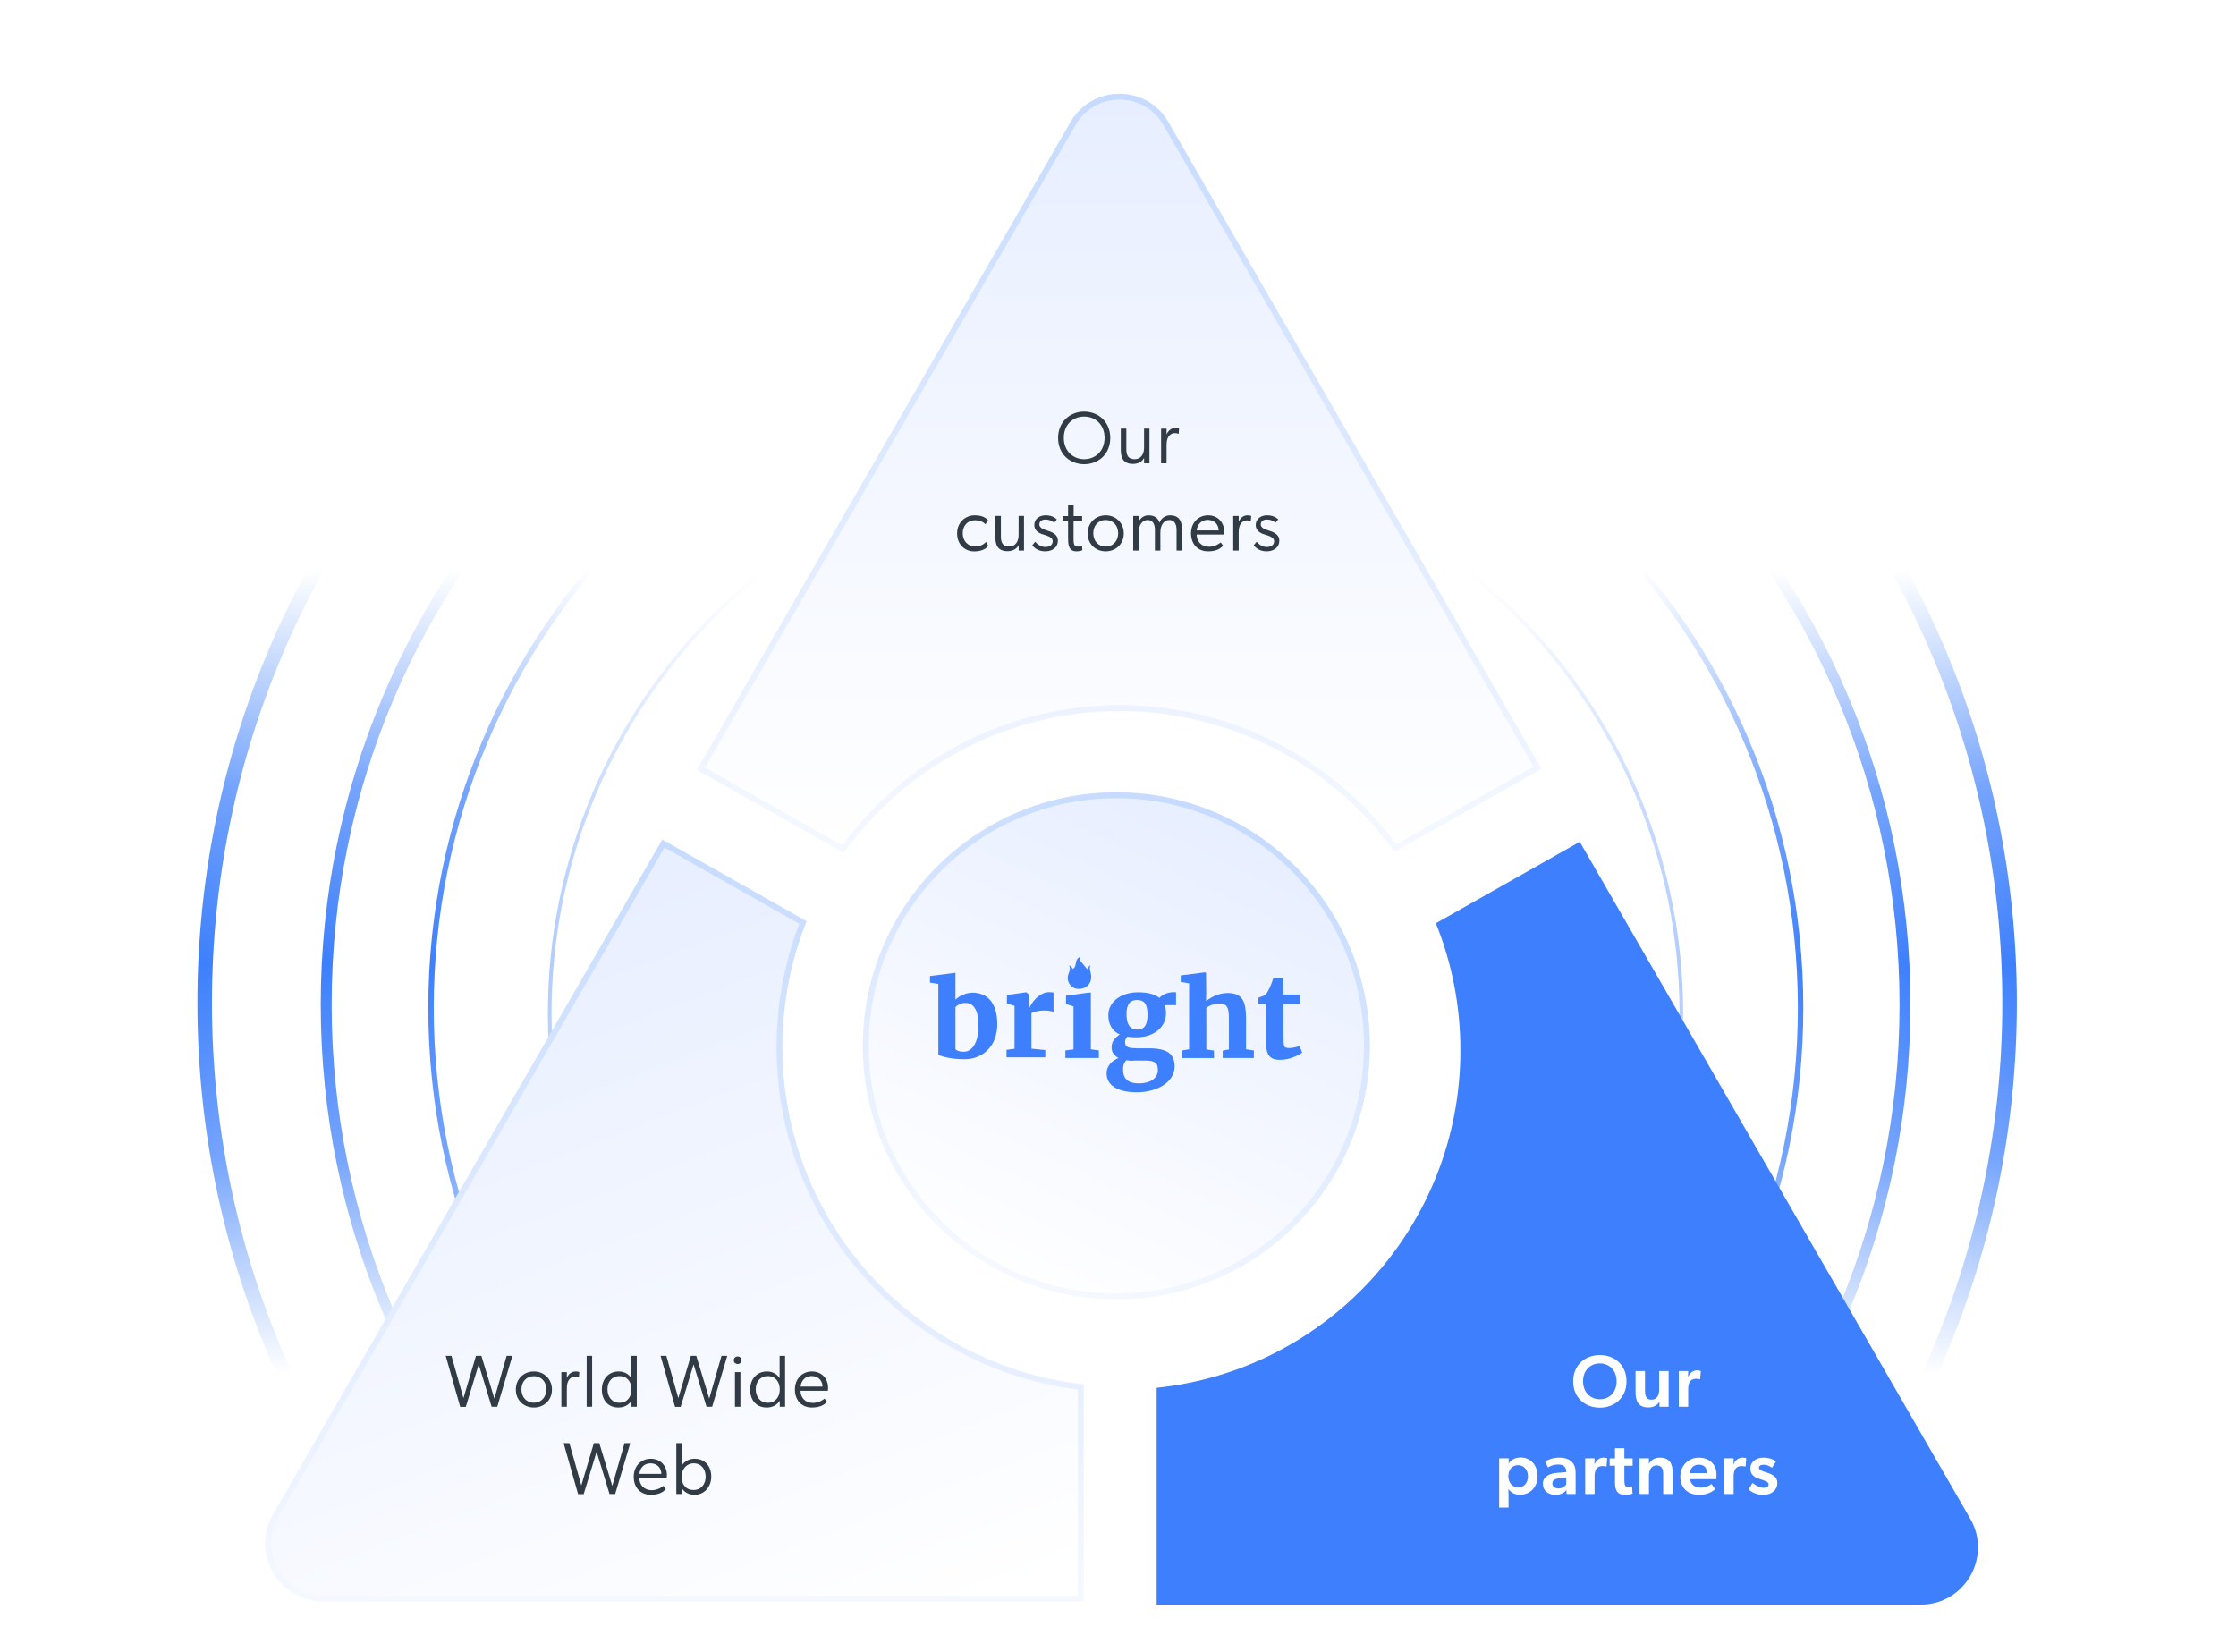 <svg width="666" height="492" viewBox="0 0 666 492" fill="none" xmlns="http://www.w3.org/2000/svg">
<g id="Property 1=3">
<g id="blue_background_lines">
<mask id="mask0_51305_18264" style="mask-type:alpha" maskUnits="userSpaceOnUse" x="0" y="169" width="666" height="241">
<g id="Group">
<path id="Vector" d="M665.529 169.289L0 169.289L0 409.73L665.529 409.73L665.529 169.289Z" fill="url(#paint0_linear_51305_18264)"/>
</g>
</mask>
<g mask="url(#mask0_51305_18264)">
<g id="Group_2">
<g id="Vector_2" filter="url(#filter0_d_51305_18264)">
<path d="M330.199 562.292C478.65 562.292 598.992 442.125 598.992 293.892C598.992 145.658 478.65 25.491 330.199 25.491C181.749 25.491 61.406 145.658 61.406 293.892C61.406 442.125 181.749 562.292 330.199 562.292Z" stroke="url(#paint1_linear_51305_18264)" stroke-width="4.327"/>
</g>
<g id="Vector_3" filter="url(#filter1_d_51305_18264)">
<path d="M332.766 528.673C462.621 528.673 567.89 423.557 567.89 293.891C567.89 164.225 462.621 59.11 332.766 59.11C202.91 59.11 97.642 164.225 97.642 293.891C97.642 423.557 202.91 528.673 332.766 528.673Z" stroke="url(#paint2_linear_51305_18264)" stroke-width="3.245"/>
</g>
<g id="Vector_4" filter="url(#filter2_d_51305_18264)">
<path d="M332.922 497.556C445.567 497.556 536.884 406.372 536.884 293.891C536.884 181.41 445.567 90.226 332.922 90.226C220.276 90.226 128.959 181.41 128.959 293.891C128.959 406.372 220.276 497.556 332.922 497.556Z" stroke="url(#paint3_linear_51305_18264)" stroke-width="1.623"/>
</g>
<g id="Group_3" opacity="0.4">
<g id="Vector_5" filter="url(#filter3_d_51305_18264)">
<path d="M332.973 462.383C426.051 462.383 501.506 387.038 501.506 294.096C501.506 201.154 426.051 125.809 332.973 125.809C239.895 125.809 164.44 201.154 164.44 294.096C164.44 387.038 239.895 462.383 332.973 462.383Z" stroke="url(#paint4_linear_51305_18264)" stroke-width="1.082"/>
</g>
</g>
</g>
</g>
</g>
<g id="Group 1143379">
<g id="Vector_6" filter="url(#filter4_dd_51305_18264)">
<path d="M322.798 406.323V470.999H96.316C83.007 470.999 74.688 456.578 81.341 445.041L197.274 244.075L240.226 268.383C235.586 279.98 233.04 292.634 233.04 305.881C233.04 357.903 272.309 400.738 322.798 406.323Z" fill="url(#paint5_linear_51305_18264)"/>
<path d="M232.172 305.881C232.172 358.085 271.378 401.115 321.93 407.097V470.132H96.316C83.676 470.132 75.772 456.435 82.093 445.475L197.596 245.254L239.141 268.766C234.638 280.271 232.172 292.79 232.172 305.881Z" stroke="url(#paint6_linear_51305_18264)" stroke-width="1.735"/>
</g>
<g id="Vector_7" filter="url(#filter5_dd_51305_18264)">
<path d="M572.079 470.999H344.512V406.403C395.345 401.153 434.992 358.149 434.992 305.881C434.992 292.505 432.392 279.725 427.676 268.041L470.535 243.784L586.846 445.406C593.406 456.781 585.207 470.999 572.083 470.999H572.079Z" fill="#3D7FFC"/>
</g>
<path id="Our partners" d="M476.515 419.264C472.137 419.264 468.573 416.316 468.573 411.432C468.573 406.548 472.137 403.6 476.515 403.6C480.915 403.6 484.457 406.548 484.457 411.432C484.457 416.316 480.915 419.264 476.515 419.264ZM481.509 411.41C481.509 408.11 479.331 406.086 476.515 406.086C473.699 406.086 471.521 408.11 471.521 411.41C471.521 414.71 473.721 416.756 476.515 416.756C479.331 416.756 481.509 414.71 481.509 411.41ZM489.971 414.05C489.971 415.634 490.235 416.888 491.863 416.888C493.557 416.888 494.195 415.546 494.195 413.764V408.352H497.011V419H494.283L494.261 417.504C493.645 418.56 492.501 419.198 490.961 419.198C487.903 419.198 487.155 417.218 487.155 414.666V408.352H489.971V414.05ZM500.039 408.352H502.833L502.789 410.068H502.855C503.273 408.924 504.329 408.154 505.473 408.154C506.199 408.154 506.595 408.352 506.595 408.352L506.397 410.794H506.265C505.957 410.706 505.473 410.662 505.099 410.662C504.263 410.662 503.625 411.014 503.229 411.696C502.965 412.224 502.833 412.95 502.833 413.764V419H500.039V408.352ZM449.341 435.848L449.385 435.87C450.243 434.594 451.519 434.11 452.927 434.11C456.051 434.11 457.965 436.53 457.965 439.698C457.965 442.712 455.963 445.198 452.729 445.198C451.101 445.198 450.199 444.626 449.319 443.57L449.275 443.592C449.297 444.098 449.319 444.582 449.319 445.33V449.026H446.525V434.352H449.385L449.341 435.848ZM452.135 436.398C450.441 436.398 449.253 437.696 449.253 439.698C449.253 441.48 450.419 443.042 452.223 443.042C454.049 443.042 455.105 441.48 455.105 439.698C455.105 437.85 453.961 436.398 452.135 436.398ZM466.552 443.768C466.112 444.538 464.88 445.242 463.296 445.242C461.228 445.242 459.556 444.12 459.556 441.898C459.556 439.676 461.734 438.818 463.934 438.664L466.486 438.488V438.202C466.486 436.838 465.584 436.2 464.11 436.2C462.702 436.2 461.536 436.728 461.074 437.08L460.216 435.276C461.03 434.792 462.526 434.154 464.374 434.154C466.266 434.154 467.344 434.638 468.136 435.386C468.906 436.134 469.302 437.102 469.302 438.906V445H466.596L466.552 443.768ZM464.594 440.314C463.098 440.402 462.372 440.908 462.372 441.81C462.372 442.712 463.054 443.328 464.22 443.328C465.32 443.328 466.134 442.69 466.508 442.162V440.204L464.594 440.314ZM472.154 434.352H474.948L474.904 436.068H474.97C475.388 434.924 476.444 434.154 477.588 434.154C478.314 434.154 478.71 434.352 478.71 434.352L478.512 436.794H478.38C478.072 436.706 477.588 436.662 477.214 436.662C476.378 436.662 475.74 437.014 475.344 437.696C475.08 438.224 474.948 438.95 474.948 439.764V445H472.154V434.352ZM483.821 440.864C483.821 442.492 484.107 442.888 485.097 442.888C485.669 442.888 486.109 442.712 486.109 442.712L486.263 444.89C486.131 444.934 485.295 445.242 484.107 445.242C481.929 445.242 481.027 444.252 481.027 441.48V436.552H479.443V434.374H481.027V431.338H483.821V434.374H486.285V436.552H483.821V440.864ZM495.392 439.302C495.392 437.718 495.106 436.464 493.478 436.464C491.74 436.464 491.146 437.916 491.146 439.698V445H488.33V434.352H491.146L491.124 435.958H491.19C491.762 434.836 492.84 434.154 494.38 434.154C497.438 434.154 498.208 436.134 498.208 438.686V445H495.392V439.302ZM503.388 440.578C503.652 442.272 504.95 443.086 506.556 443.086C507.986 443.086 509.262 442.448 509.768 442.008L510.868 443.526C510.274 444.142 508.668 445.242 506.072 445.242C502.86 445.242 500.484 443.284 500.484 439.852C500.484 436.442 502.97 434.154 506.006 434.154C509.284 434.154 511.264 436.31 511.264 439.148C511.264 439.698 511.22 440.578 511.22 440.578H503.388ZM505.984 436.244C504.312 436.244 503.432 437.41 503.344 438.752H508.448C508.404 437.586 507.964 436.244 505.984 436.244ZM513.574 434.352H516.368L516.324 436.068H516.39C516.808 434.924 517.864 434.154 519.008 434.154C519.734 434.154 520.13 434.352 520.13 434.352L519.932 436.794H519.8C519.492 436.706 519.008 436.662 518.634 436.662C517.798 436.662 517.16 437.014 516.764 437.696C516.5 438.224 516.368 438.95 516.368 439.764V445H513.574V434.352ZM527.779 437.168C527.163 436.706 526.261 436.266 525.293 436.266C524.369 436.266 523.907 436.618 523.907 437.124C523.907 437.586 524.259 437.96 525.447 438.334L526.195 438.576C528.549 439.346 529.385 440.182 529.385 441.722C529.385 443.746 527.779 445.242 525.161 445.242C523.533 445.242 521.707 444.582 520.849 443.592L521.993 441.678C523.247 442.646 524.325 443.13 525.227 443.13C526.283 443.13 526.767 442.734 526.767 442.118C526.767 441.568 526.349 441.26 524.985 440.798L523.753 440.38C522.169 439.852 521.355 438.906 521.355 437.344C521.355 435.408 523.115 434.154 525.161 434.154C527.053 434.154 528.109 434.66 528.989 435.298L527.779 437.168Z" fill="white"/>
<g id="Vector_8" filter="url(#filter6_dd_51305_18264)">
<path d="M459.125 222.055L415.399 246.806C397.059 221.375 367.191 204.823 333.466 204.823C299.74 204.823 269.641 221.504 251.321 247.101L207.578 222.343L318.875 29.414C325.346 18.195 341.526 18.195 347.997 29.414L459.125 222.055Z" fill="url(#paint7_linear_51305_18264)"/>
<path d="M319.626 29.848L319.626 29.848C325.763 19.207 341.109 19.207 347.246 29.848L347.997 29.414L347.246 29.848L457.937 221.73L415.645 245.67C397.112 220.379 367.203 203.956 333.466 203.956C299.728 203.956 269.59 220.507 251.072 245.963L208.767 222.019L319.626 29.848Z" stroke="url(#paint8_linear_51305_18264)" stroke-width="1.735"/>
</g>
<path id="World Wide Web" d="M146.441 419L142.591 406.372L138.741 419.022H137.069L132.757 403.82H134.473L138.037 416.426L141.777 403.82H143.383L147.255 416.558L150.907 403.82H152.623L148.113 419H146.441ZM159.012 419.22C155.998 419.22 153.644 417.042 153.644 413.874C153.644 410.728 155.998 408.484 159.012 408.484C162.026 408.484 164.402 410.728 164.402 413.874C164.402 417.042 162.026 419.22 159.012 419.22ZM159.012 417.79C161.3 417.79 162.73 416.03 162.73 413.83C162.73 411.608 161.3 409.892 159.012 409.892C156.724 409.892 155.316 411.608 155.316 413.83C155.316 416.03 156.724 417.79 159.012 417.79ZM167.207 419V408.682H168.835V410.442C169.319 409.188 170.309 408.484 171.453 408.484C172.135 408.484 172.553 408.66 172.553 408.66L172.443 410.2C172.443 410.2 172.399 410.2 172.377 410.2C172.025 410.046 171.563 410.002 171.255 410.002C170.309 410.002 169.693 410.662 169.517 410.904C169.099 411.498 168.835 412.092 168.835 413.654V419H167.207ZM174.739 419V403.82H176.367V419H174.739ZM188.085 419V417.218H188.063C187.315 418.45 185.929 419.22 184.191 419.22C181.045 419.22 179.263 416.954 179.263 413.852C179.263 410.794 181.243 408.484 184.279 408.484C185.863 408.484 187.249 409.21 187.997 410.442H188.041V403.82H189.669V419H188.085ZM184.521 417.812C186.809 417.812 188.085 416.03 188.085 413.808C188.085 411.564 186.809 409.87 184.521 409.87C182.255 409.87 180.935 411.542 180.935 413.786C180.935 416.008 182.255 417.812 184.521 417.812ZM210.44 419L206.59 406.372L202.74 419.022H201.068L196.756 403.82H198.472L202.036 416.426L205.776 403.82H207.382L211.254 416.558L214.906 403.82H216.622L212.112 419H210.44ZM220.867 405.14C220.845 405.778 220.383 406.262 219.723 406.262C219.041 406.262 218.557 405.778 218.557 405.14C218.557 404.502 219.041 404.018 219.723 404.018C220.383 404.018 220.867 404.502 220.867 405.14ZM218.909 419V408.682H220.537V419H218.909ZM232.255 419V417.218H232.233C231.485 418.45 230.099 419.22 228.361 419.22C225.215 419.22 223.433 416.954 223.433 413.852C223.433 410.794 225.413 408.484 228.449 408.484C230.033 408.484 231.419 409.21 232.167 410.442H232.211V403.82H233.839V419H232.255ZM228.691 417.812C230.979 417.812 232.255 416.03 232.255 413.808C232.255 411.564 230.979 409.87 228.691 409.87C226.425 409.87 225.105 411.542 225.105 413.786C225.105 416.008 226.425 417.812 228.691 417.812ZM246.312 417.526C245.366 418.648 243.87 419.22 241.846 419.22C238.81 419.22 236.764 417.13 236.764 413.808C236.764 410.882 238.766 408.484 241.846 408.484C244.684 408.484 246.642 410.53 246.642 413.368C246.642 413.742 246.576 414.226 246.576 414.226H238.436C238.458 416.36 239.932 417.856 242.132 417.856C244.156 417.856 245.608 416.558 245.608 416.558L246.312 417.526ZM244.992 412.994C244.992 411.542 244.046 409.87 241.78 409.848C239.712 409.826 238.59 411.388 238.458 412.994H244.992ZM181.555 445L177.705 432.372L173.855 445.022H172.183L167.871 429.82H169.587L173.151 442.426L176.891 429.82H178.497L182.369 442.558L186.021 429.82H187.737L183.227 445H181.555ZM198.307 443.526C197.361 444.648 195.865 445.22 193.841 445.22C190.805 445.22 188.759 443.13 188.759 439.808C188.759 436.882 190.761 434.484 193.841 434.484C196.679 434.484 198.637 436.53 198.637 439.368C198.637 439.742 198.571 440.226 198.571 440.226H190.431C190.453 442.36 191.927 443.856 194.127 443.856C196.151 443.856 197.603 442.558 197.603 442.558L198.307 443.526ZM196.987 438.994C196.987 437.542 196.041 435.87 193.775 435.848C191.707 435.826 190.585 437.388 190.453 438.994H196.987ZM201.443 445V429.82H203.071V436.486H203.093C203.665 435.518 205.029 434.484 206.855 434.484C210.023 434.484 211.849 436.75 211.849 439.808C211.849 442.866 209.781 445.22 206.899 445.22C205.381 445.22 203.863 444.604 203.071 443.218H203.027V445H201.443ZM206.547 443.79C208.835 443.79 210.177 442.052 210.177 439.83C210.177 437.586 208.879 435.848 206.591 435.848C204.523 435.848 203.005 437.586 203.005 439.83C203.005 442.052 204.259 443.79 206.547 443.79Z" fill="#303B45"/>
<path id="Our customers" d="M322.928 138.265C318.748 138.265 315.162 135.295 315.162 130.433C315.162 125.593 318.748 122.601 322.928 122.601C327.086 122.601 330.694 125.593 330.694 130.433C330.694 135.295 327.13 138.265 322.928 138.265ZM322.928 136.769C326.228 136.769 329 134.371 329 130.411C329 126.429 326.228 124.075 322.928 124.075C319.65 124.075 316.856 126.407 316.856 130.411C316.856 134.371 319.672 136.769 322.928 136.769ZM340.763 127.661H342.369V138.001H340.785L340.763 136.351C340.301 137.451 338.981 138.177 337.507 138.177C334.559 138.177 333.833 136.373 333.833 133.909V127.661H335.483V133.799C335.483 135.713 336.099 136.769 338.013 136.769C339.861 136.769 340.763 135.185 340.763 133.381V127.661ZM345.835 138.001V127.683H347.463V129.443C347.947 128.189 348.937 127.485 350.081 127.485C350.763 127.485 351.181 127.661 351.181 127.661L351.071 129.201C351.071 129.201 351.027 129.201 351.005 129.201C350.653 129.047 350.191 129.003 349.883 129.003C348.937 129.003 348.321 129.663 348.145 129.905C347.727 130.499 347.463 131.093 347.463 132.655V138.001H345.835ZM294.384 162.593C293.9 163.143 292.8 164.243 290.204 164.243C287.432 164.243 285.078 162.263 285.078 158.853C285.078 155.597 287.564 153.485 290.292 153.485C292.58 153.485 293.57 154.233 294.274 154.871L293.548 156.147C292.866 155.509 291.964 154.959 290.358 154.959C288.356 154.959 286.75 156.455 286.75 158.831C286.75 161.185 288.334 162.769 290.512 162.769C292.646 162.769 293.68 161.405 293.68 161.405L294.384 162.593ZM303.397 153.661H305.003V164.001H303.419L303.397 162.351C302.935 163.451 301.615 164.177 300.141 164.177C297.193 164.177 296.467 162.373 296.467 159.909V153.661H298.117V159.799C298.117 161.713 298.733 162.769 300.647 162.769C302.495 162.769 303.397 161.185 303.397 159.381V153.661ZM308.338 161.361C309.328 162.483 310.362 162.923 311.352 162.923C312.474 162.923 313.552 162.439 313.552 161.207C313.552 159.975 311.814 159.557 311.022 159.293C310.274 159.051 308.074 158.545 308.074 156.367C308.074 154.475 309.724 153.485 311.396 153.485C313.068 153.485 314.058 154.035 314.784 154.695L313.992 155.685C313.266 155.069 312.32 154.739 311.396 154.739C310.318 154.739 309.57 155.245 309.57 156.213C309.57 157.159 310.626 157.599 311.77 157.973C312.804 158.325 315.092 158.853 315.092 161.075C315.092 163.055 313.442 164.221 311.308 164.221C309.614 164.221 308.25 163.495 307.48 162.395L308.338 161.361ZM322.381 163.891C321.897 164.111 321.303 164.221 320.599 164.221C318.135 164.221 318.135 161.911 318.135 160.041V155.069H316.595V153.705H318.135V150.515H319.785V153.705H322.315V155.069H319.763V160.371C319.763 161.207 319.763 161.933 320.093 162.417C320.269 162.681 320.665 162.813 321.149 162.813C321.787 162.813 322.293 162.571 322.293 162.571L322.381 163.891ZM329.331 164.221C326.317 164.221 323.963 162.043 323.963 158.875C323.963 155.729 326.317 153.485 329.331 153.485C332.345 153.485 334.721 155.729 334.721 158.875C334.721 162.043 332.345 164.221 329.331 164.221ZM329.331 162.791C331.619 162.791 333.049 161.031 333.049 158.831C333.049 156.609 331.619 154.893 329.331 154.893C327.043 154.893 325.635 156.609 325.635 158.831C325.635 161.031 327.043 162.791 329.331 162.791ZM345.358 155.707C345.798 154.431 347.03 153.485 348.482 153.485C351.496 153.485 352.068 155.619 352.068 157.775V164.001H350.44V157.863C350.44 156.609 350.11 154.893 348.262 154.893C346.568 154.893 345.622 156.543 345.622 158.567V164.001H343.994V157.863C343.994 156.609 343.664 154.893 341.816 154.893C340.122 154.893 339.154 156.543 339.154 158.567V164.001H337.526V153.683H339.154L339.132 155.333H339.198C339.704 154.277 340.782 153.485 342.036 153.485C344.06 153.485 344.984 154.431 345.358 155.707ZM364.298 162.527C363.352 163.649 361.856 164.221 359.832 164.221C356.796 164.221 354.75 162.131 354.75 158.809C354.75 155.883 356.752 153.485 359.832 153.485C362.67 153.485 364.628 155.531 364.628 158.369C364.628 158.743 364.562 159.227 364.562 159.227H356.422C356.444 161.361 357.918 162.857 360.118 162.857C362.142 162.857 363.594 161.559 363.594 161.559L364.298 162.527ZM362.978 157.995C362.978 156.543 362.032 154.871 359.766 154.849C357.698 154.827 356.576 156.389 356.444 157.995H362.978ZM367.324 164.001V153.683H368.952V155.443C369.436 154.189 370.426 153.485 371.57 153.485C372.252 153.485 372.67 153.661 372.67 153.661L372.56 155.201C372.56 155.201 372.516 155.201 372.494 155.201C372.142 155.047 371.68 155.003 371.372 155.003C370.426 155.003 369.81 155.663 369.634 155.905C369.216 156.499 368.952 157.093 368.952 158.655V164.001H367.324ZM374.292 161.361C375.282 162.483 376.316 162.923 377.306 162.923C378.428 162.923 379.506 162.439 379.506 161.207C379.506 159.975 377.768 159.557 376.976 159.293C376.228 159.051 374.028 158.545 374.028 156.367C374.028 154.475 375.678 153.485 377.35 153.485C379.022 153.485 380.012 154.035 380.738 154.695L379.946 155.685C379.22 155.069 378.274 154.739 377.35 154.739C376.272 154.739 375.524 155.245 375.524 156.213C375.524 157.159 376.58 157.599 377.724 157.973C378.758 158.325 381.046 158.853 381.046 161.075C381.046 163.055 379.396 164.221 377.262 164.221C375.568 164.221 374.204 163.495 373.434 162.395L374.292 161.361Z" fill="#303B45"/>
</g>
<g id="Group 1143401">
<g id="Ellipse 2583" filter="url(#filter7_dd_51305_18264)">
<circle cx="332.5" cy="305.5" r="75.5" fill="url(#paint9_linear_51305_18264)"/>
<circle cx="332.5" cy="305.5" r="74.63" stroke="url(#paint10_linear_51305_18264)" stroke-width="1.74"/>
</g>
<g id="bright_logo_on_dark" clip-path="url(#clip0_51305_18264)">
<g id="Group_4">
<path id="Vector_9" d="M318.406 287.515C318.864 288.384 318.635 289.115 318.315 289.893C317.812 291.173 317.949 292.408 318.864 293.46C319.778 294.557 321.059 294.694 322.385 294.42C324.214 294.008 325.265 292.271 324.991 290.35C324.854 289.436 324.305 288.521 324.808 287.515C324.351 287.744 324.351 287.744 323.802 288.658C323.299 288.064 322.842 287.424 322.293 286.783C321.836 286.28 321.379 285.823 321.653 285C321.104 285.274 320.83 285.64 320.647 286.097C320.51 286.555 320.418 287.012 320.327 287.469C320.235 287.927 320.007 288.338 319.55 288.612C319.275 288.109 319.001 287.744 318.406 287.515Z" fill="#3D7FFC"/>
</g>
<path id="Vector_10" d="M279.486 314.162V293.072L277 292.662V290.709L283.483 289.89L284.584 289.734V290.583V297.751C284.836 297.499 285.15 297.215 285.528 296.995C285.874 296.743 286.283 296.522 286.692 296.333C287.133 296.144 287.573 295.987 288.077 295.861C288.58 295.735 289.115 295.672 289.682 295.672C290.689 295.672 291.633 295.829 292.514 296.176C293.395 296.522 294.182 297.058 294.843 297.782C295.503 298.538 296.038 299.483 296.448 300.68C296.825 301.877 297.045 303.295 297.045 305.027C297.045 306.508 296.825 307.862 296.385 309.154C295.944 310.445 295.283 311.516 294.434 312.461C293.584 313.406 292.545 314.131 291.35 314.666C290.122 315.202 288.769 315.485 287.227 315.485C286.157 315.485 285.182 315.422 284.269 315.328C283.388 315.233 282.601 315.107 281.941 314.95C281.28 314.792 280.745 314.666 280.336 314.509C279.927 314.351 279.612 314.257 279.486 314.162ZM287.573 298.727C286.881 298.727 286.283 298.853 285.78 299.105C285.276 299.357 284.867 299.641 284.584 299.956V312.43C284.741 312.682 285.024 312.902 285.465 313.028C285.906 313.186 286.441 313.249 287.007 313.249C287.762 313.249 288.423 313.06 288.958 312.65C289.524 312.241 289.965 311.705 290.343 311.012C290.72 310.319 290.972 309.5 291.161 308.587C291.35 307.673 291.444 306.665 291.444 305.626C291.444 304.555 291.381 303.578 291.224 302.696C291.066 301.846 290.846 301.121 290.5 300.523C290.185 299.924 289.776 299.483 289.273 299.168C288.832 298.885 288.234 298.727 287.573 298.727Z" fill="#3D7FFC"/>
<path id="Vector_11" d="M299.793 314.924V312.687L302.185 312.372V299.583L299.919 298.89V296.37L305.583 295.551H305.678L306.559 296.276V297.662L306.527 300.245H306.59C306.716 299.898 306.968 299.457 307.314 298.922C307.66 298.386 308.101 297.851 308.604 297.347C309.108 296.843 309.706 296.402 310.366 296.055C311.027 295.709 311.751 295.52 312.538 295.52C312.884 295.52 313.136 295.52 313.324 295.551C313.513 295.583 313.671 295.614 313.796 295.646V301.41C313.671 301.316 313.356 301.221 312.852 301.127C312.349 301.032 311.72 300.969 311.027 300.969C310.65 300.969 310.241 301.001 309.863 301.032C309.485 301.064 309.108 301.127 308.761 301.221C308.415 301.284 308.132 301.379 307.849 301.473C307.566 301.568 307.377 301.662 307.22 301.757V312.341L311.342 312.75V314.924H299.793Z" fill="#3D7FFC"/>
<path id="Vector_12" d="M317.326 315.107V312.871L319.749 312.556V299.767L317.515 299.042V296.554L323.62 295.735L324.91 295.607V296.459V312.524L327.302 312.871V315.107H317.326Z" fill="#3D7FFC"/>
<path id="Vector_13" d="M338.395 308.964C337.451 308.964 336.571 308.898 335.789 308.767C335.594 308.964 335.431 309.193 335.3 309.455C335.17 309.718 335.105 310.013 335.105 310.374C335.105 310.767 335.17 311.095 335.333 311.357C335.496 311.587 335.724 311.784 336.05 311.915C336.375 312.046 336.766 312.144 337.288 312.177C337.809 312.21 338.395 312.243 339.08 312.243H342.501C344.977 312.243 346.801 312.669 348.039 313.489C349.245 314.341 349.864 315.718 349.864 317.62C349.864 318.768 349.571 319.85 348.952 320.801C348.365 321.752 347.551 322.539 346.508 323.227C345.498 323.883 344.293 324.408 342.957 324.768C341.621 325.129 340.22 325.326 338.754 325.326H338.721C337.092 325.326 335.724 325.195 334.584 324.9C333.443 324.604 332.498 324.211 331.749 323.719C331 323.227 330.478 322.604 330.12 321.916C329.762 321.227 329.599 320.44 329.599 319.62C329.599 319.096 329.696 318.604 329.892 318.112C330.087 317.653 330.348 317.227 330.674 316.833C331 316.44 331.358 316.112 331.814 315.817C332.238 315.522 332.694 315.292 333.15 315.128C332.498 314.767 331.977 314.341 331.619 313.817C331.26 313.292 331.097 312.669 331.097 311.948C331.097 311.062 331.325 310.341 331.782 309.718C332.238 309.128 332.824 308.57 333.541 308.111C332.368 307.586 331.521 306.832 330.967 305.849C330.413 304.865 330.12 303.717 330.12 302.406C330.12 301.356 330.348 300.438 330.804 299.586C331.26 298.733 331.912 298.012 332.694 297.422C333.508 296.831 334.421 296.372 335.496 296.044C336.571 295.717 337.711 295.553 338.917 295.553H338.949C341.816 295.553 343.934 296.11 345.335 297.225C345.498 297.028 345.726 296.831 345.987 296.635C346.247 296.438 346.573 296.241 346.932 296.077C347.29 295.913 347.681 295.782 348.105 295.684C348.528 295.585 348.984 295.52 349.473 295.52H350.288V299.389H346.899C347.029 299.75 347.127 300.143 347.192 300.537C347.257 300.93 347.29 301.389 347.29 301.848C347.29 302.897 347.062 303.848 346.638 304.701C346.215 305.553 345.596 306.308 344.814 306.963C344.032 307.586 343.087 308.078 342.012 308.439C340.904 308.8 339.731 308.964 338.395 308.964ZM337.516 315.948C336.766 315.948 336.082 315.882 335.463 315.784C335.235 316.046 335.007 316.374 334.812 316.768C334.616 317.161 334.518 317.751 334.518 318.44C334.518 319.227 334.616 319.883 334.812 320.407C335.007 320.932 335.333 321.391 335.724 321.719C336.115 322.047 336.636 322.309 337.223 322.44C337.809 322.604 338.493 322.67 339.275 322.67H339.308C339.992 322.67 340.676 322.604 341.36 322.44C342.012 322.276 342.631 322.047 343.152 321.719C343.674 321.391 344.097 320.965 344.39 320.473C344.716 319.981 344.879 319.391 344.879 318.735C344.879 318.243 344.814 317.784 344.716 317.423C344.618 317.063 344.423 316.768 344.13 316.538C343.836 316.309 343.478 316.145 342.989 316.046C342.501 315.948 341.882 315.882 341.132 315.882H337.516V315.948ZM338.819 306.668C339.405 306.668 339.894 306.537 340.285 306.308C340.676 306.078 340.969 305.75 341.197 305.357C341.425 304.963 341.556 304.471 341.654 303.914C341.751 303.357 341.784 302.766 341.784 302.176C341.784 300.668 341.556 299.553 341.067 298.864C340.578 298.176 339.796 297.848 338.656 297.848H338.624C337.548 297.848 336.766 298.209 336.278 298.897C335.789 299.586 335.528 300.602 335.528 302.012C335.528 302.701 335.594 303.324 335.691 303.881C335.789 304.439 335.984 304.93 336.213 305.357C336.473 305.75 336.799 306.078 337.223 306.308C337.646 306.537 338.167 306.668 338.819 306.668Z" fill="#3D7FFC"/>
<path id="Vector_14" d="M352.131 315.107V312.871L354.176 312.524V292.89L351.69 292.48V290.527L358.141 289.708L358.516 289.645H359.218L359.274 295.766L359.218 298.15C359.501 297.866 359.683 297.845 360.155 297.53C360.627 297.215 361.1 296.932 361.666 296.68C362.232 296.428 362.862 296.207 363.523 296.018C364.183 295.861 364.907 295.766 365.631 295.766C366.701 295.766 367.614 295.924 368.306 296.207C368.998 296.491 369.565 296.963 370.005 297.593C370.446 298.223 370.697 299.011 370.886 299.956C371.044 300.901 371.138 302.035 371.138 303.326V312.524L373.467 312.871V315.107H364.183V312.934L366.04 312.556V303.295C366.04 302.539 366.009 301.877 365.914 301.31C365.851 300.743 365.694 300.302 365.474 299.924C365.253 299.546 364.97 299.294 364.593 299.137C364.215 298.979 363.711 298.885 363.114 298.885C362.767 298.885 362.421 298.916 362.044 299.011C361.666 299.105 361.32 299.2 361.005 299.294C360.659 299.42 360.344 299.546 360.061 299.704C359.778 299.861 359.526 300.019 359.306 300.176V312.556L361.572 312.902V315.139H352.131V315.107Z" fill="#3D7FFC"/>
<path id="Vector_15" d="M377.163 311.251V299.029H374.834V297.139C374.928 297.108 375.054 297.076 375.243 297.013C375.432 296.95 375.621 296.856 375.841 296.793C376.03 296.73 376.219 296.635 376.407 296.572C376.596 296.509 376.691 296.446 376.722 296.415C377.1 296.131 377.477 295.596 377.886 294.808C378.012 294.588 378.107 294.336 378.264 294.021C378.421 293.706 378.516 293.422 378.642 293.107C378.768 292.792 378.893 292.477 378.988 292.162C379.114 291.847 379.177 291.564 379.271 291.312H382.229L382.292 296.226H387.17V299.061H382.292V308.259C382.292 309.141 382.292 309.834 382.323 310.369C382.355 310.905 382.418 311.283 382.512 311.535C382.607 311.787 382.796 311.976 383.016 312.039C383.236 312.102 383.551 312.165 383.928 312.165H383.96C384.212 312.165 384.495 312.133 384.81 312.102C385.093 312.07 385.376 312.007 385.659 311.944C385.942 311.881 386.194 311.818 386.446 311.755C386.698 311.692 386.886 311.629 387.044 311.566H387.075L387.862 313.519C387.516 313.771 387.138 314.023 386.635 314.275C386.131 314.527 385.628 314.748 385.03 314.968C384.432 315.189 383.834 315.346 383.173 315.472C382.512 315.598 381.883 315.661 381.222 315.661H381.191C380.467 315.661 379.837 315.567 379.334 315.378C378.83 315.189 378.39 314.905 378.075 314.527C377.761 314.149 377.54 313.708 377.383 313.141C377.226 312.574 377.163 311.976 377.163 311.251Z" fill="#3D7FFC"/>
</g>
</g>
</g>
<defs>
<filter id="filter0_d_51305_18264" x="51.811" y="21.141" width="555.902" height="555.118" filterUnits="userSpaceOnUse" color-interpolation-filters="sRGB">
<feFlood flood-opacity="0" result="BackgroundImageFix"/>
<feColorMatrix in="SourceAlpha" type="matrix" values="0 0 0 0 0 0 0 0 0 0 0 0 0 0 0 0 0 0 127 0" result="hardAlpha"/>
<feOffset dx="-0.437" dy="4.809"/>
<feGaussianBlur stdDeviation="3.497"/>
<feColorMatrix type="matrix" values="0 0 0 0 0.075 0 0 0 0 0.18 0 0 0 0 0.45 0 0 0 0.08 0"/>
<feBlend mode="normal" in2="BackgroundImageFix" result="effect1_dropShadow_51305_18264"/>
<feBlend mode="normal" in="SourceGraphic" in2="effect1_dropShadow_51305_18264" result="shape"/>
</filter>
<filter id="filter1_d_51305_18264" x="87.793" y="55.068" width="488.978" height="488.291" filterUnits="userSpaceOnUse" color-interpolation-filters="sRGB">
<feFlood flood-opacity="0" result="BackgroundImageFix"/>
<feColorMatrix in="SourceAlpha" type="matrix" values="0 0 0 0 0 0 0 0 0 0 0 0 0 0 0 0 0 0 127 0" result="hardAlpha"/>
<feOffset dx="-0.484" dy="5.323"/>
<feGaussianBlur stdDeviation="3.871"/>
<feColorMatrix type="matrix" values="0 0 0 0 0.075 0 0 0 0 0.18 0 0 0 0 0.45 0 0 0 0.08 0"/>
<feBlend mode="normal" in2="BackgroundImageFix" result="effect1_dropShadow_51305_18264"/>
<feBlend mode="normal" in="SourceGraphic" in2="effect1_dropShadow_51305_18264" result="shape"/>
</filter>
<filter id="filter2_d_51305_18264" x="118.38" y="86.542" width="427.934" height="427.339" filterUnits="userSpaceOnUse" color-interpolation-filters="sRGB">
<feFlood flood-opacity="0" result="BackgroundImageFix"/>
<feColorMatrix in="SourceAlpha" type="matrix" values="0 0 0 0 0 0 0 0 0 0 0 0 0 0 0 0 0 0 127 0" result="hardAlpha"/>
<feOffset dx="-0.575" dy="6.32"/>
<feGaussianBlur stdDeviation="4.597"/>
<feColorMatrix type="matrix" values="0 0 0 0 0.075 0 0 0 0 0.18 0 0 0 0 0.45 0 0 0 0.08 0"/>
<feBlend mode="normal" in2="BackgroundImageFix" result="effect1_dropShadow_51305_18264"/>
<feBlend mode="normal" in="SourceGraphic" in2="effect1_dropShadow_51305_18264" result="shape"/>
</filter>
<filter id="filter3_d_51305_18264" x="151.784" y="121.705" width="360.953" height="360.461" filterUnits="userSpaceOnUse" color-interpolation-filters="sRGB">
<feFlood flood-opacity="0" result="BackgroundImageFix"/>
<feColorMatrix in="SourceAlpha" type="matrix" values="0 0 0 0 0 0 0 0 0 0 0 0 0 0 0 0 0 0 127 0" result="hardAlpha"/>
<feOffset dx="-0.713" dy="7.839"/>
<feGaussianBlur stdDeviation="5.701"/>
<feColorMatrix type="matrix" values="0 0 0 0 0.075 0 0 0 0 0.18 0 0 0 0 0.45 0 0 0 0.08 0"/>
<feBlend mode="normal" in2="BackgroundImageFix" result="effect1_dropShadow_51305_18264"/>
<feBlend mode="normal" in="SourceGraphic" in2="effect1_dropShadow_51305_18264" result="shape"/>
</filter>
<filter id="filter4_dd_51305_18264" x="67" y="234.075" width="267.798" height="250.924" filterUnits="userSpaceOnUse" color-interpolation-filters="sRGB">
<feFlood flood-opacity="0" result="BackgroundImageFix"/>
<feColorMatrix in="SourceAlpha" type="matrix" values="0 0 0 0 0 0 0 0 0 0 0 0 0 0 0 0 0 0 127 0" result="hardAlpha"/>
<feOffset dy="4"/>
<feGaussianBlur stdDeviation="5"/>
<feColorMatrix type="matrix" values="0 0 0 0 0.608 0 0 0 0 0.675 0 0 0 0 0.737 0 0 0 0.35 0"/>
<feBlend mode="normal" in2="BackgroundImageFix" result="effect1_dropShadow_51305_18264"/>
<feColorMatrix in="SourceAlpha" type="matrix" values="0 0 0 0 0 0 0 0 0 0 0 0 0 0 0 0 0 0 127 0" result="hardAlpha"/>
<feOffset dy="2"/>
<feGaussianBlur stdDeviation="6"/>
<feColorMatrix type="matrix" values="0 0 0 0 0.896 0 0 0 0 0.93 0 0 0 0 0.996 0 0 0 0.5 0"/>
<feBlend mode="normal" in2="effect1_dropShadow_51305_18264" result="effect2_dropShadow_51305_18264"/>
<feBlend mode="normal" in="SourceGraphic" in2="effect2_dropShadow_51305_18264" result="shape"/>
</filter>
<filter id="filter5_dd_51305_18264" x="330.63" y="232.216" width="272.407" height="254.979" filterUnits="userSpaceOnUse" color-interpolation-filters="sRGB">
<feFlood flood-opacity="0" result="BackgroundImageFix"/>
<feColorMatrix in="SourceAlpha" type="matrix" values="0 0 0 0 0 0 0 0 0 0 0 0 0 0 0 0 0 0 127 0" result="hardAlpha"/>
<feOffset dy="4.627"/>
<feGaussianBlur stdDeviation="5.784"/>
<feColorMatrix type="matrix" values="0 0 0 0 0.608 0 0 0 0 0.675 0 0 0 0 0.737 0 0 0 0.35 0"/>
<feBlend mode="normal" in2="BackgroundImageFix" result="effect1_dropShadow_51305_18264"/>
<feColorMatrix in="SourceAlpha" type="matrix" values="0 0 0 0 0 0 0 0 0 0 0 0 0 0 0 0 0 0 127 0" result="hardAlpha"/>
<feOffset dy="2.314"/>
<feGaussianBlur stdDeviation="6.941"/>
<feColorMatrix type="matrix" values="0 0 0 0 0.896 0 0 0 0 0.93 0 0 0 0 0.996 0 0 0 0.5 0"/>
<feBlend mode="normal" in2="effect1_dropShadow_51305_18264" result="effect2_dropShadow_51305_18264"/>
<feBlend mode="normal" in="SourceGraphic" in2="effect2_dropShadow_51305_18264" result="shape"/>
</filter>
<filter id="filter6_dd_51305_18264" x="193.696" y="9.432" width="279.31" height="253.865" filterUnits="userSpaceOnUse" color-interpolation-filters="sRGB">
<feFlood flood-opacity="0" result="BackgroundImageFix"/>
<feColorMatrix in="SourceAlpha" type="matrix" values="0 0 0 0 0 0 0 0 0 0 0 0 0 0 0 0 0 0 127 0" result="hardAlpha"/>
<feOffset dy="4.627"/>
<feGaussianBlur stdDeviation="5.784"/>
<feColorMatrix type="matrix" values="0 0 0 0 0.608 0 0 0 0 0.675 0 0 0 0 0.737 0 0 0 0.35 0"/>
<feBlend mode="normal" in2="BackgroundImageFix" result="effect1_dropShadow_51305_18264"/>
<feColorMatrix in="SourceAlpha" type="matrix" values="0 0 0 0 0 0 0 0 0 0 0 0 0 0 0 0 0 0 127 0" result="hardAlpha"/>
<feOffset dy="2.314"/>
<feGaussianBlur stdDeviation="6.941"/>
<feColorMatrix type="matrix" values="0 0 0 0 0.896 0 0 0 0 0.93 0 0 0 0 0.996 0 0 0 0.5 0"/>
<feBlend mode="normal" in2="effect1_dropShadow_51305_18264" result="effect2_dropShadow_51305_18264"/>
<feBlend mode="normal" in="SourceGraphic" in2="effect2_dropShadow_51305_18264" result="shape"/>
</filter>
<filter id="filter7_dd_51305_18264" x="245" y="220" width="175" height="175" filterUnits="userSpaceOnUse" color-interpolation-filters="sRGB">
<feFlood flood-opacity="0" result="BackgroundImageFix"/>
<feColorMatrix in="SourceAlpha" type="matrix" values="0 0 0 0 0 0 0 0 0 0 0 0 0 0 0 0 0 0 127 0" result="hardAlpha"/>
<feOffset dy="4"/>
<feGaussianBlur stdDeviation="5"/>
<feColorMatrix type="matrix" values="0 0 0 0 0.608 0 0 0 0 0.675 0 0 0 0 0.737 0 0 0 0.35 0"/>
<feBlend mode="normal" in2="BackgroundImageFix" result="effect1_dropShadow_51305_18264"/>
<feColorMatrix in="SourceAlpha" type="matrix" values="0 0 0 0 0 0 0 0 0 0 0 0 0 0 0 0 0 0 127 0" result="hardAlpha"/>
<feOffset dy="2"/>
<feGaussianBlur stdDeviation="6"/>
<feColorMatrix type="matrix" values="0 0 0 0 0.896 0 0 0 0 0.93 0 0 0 0 0.996 0 0 0 0.5 0"/>
<feBlend mode="normal" in2="effect1_dropShadow_51305_18264" result="effect2_dropShadow_51305_18264"/>
<feBlend mode="normal" in="SourceGraphic" in2="effect2_dropShadow_51305_18264" result="shape"/>
</filter>
<linearGradient id="paint0_linear_51305_18264" x1="332.765" y1="169.289" x2="332.765" y2="409.73" gradientUnits="userSpaceOnUse">
<stop stop-color="#303B45" stop-opacity="0"/>
<stop offset="0.276" stop-color="#0C1014" stop-opacity="0.745"/>
<stop offset="0.49" stop-color="#000203"/>
<stop offset="0.729" stop-color="#0D1115" stop-opacity="0.724"/>
<stop offset="1" stop-color="#303B45" stop-opacity="0"/>
</linearGradient>
<linearGradient id="paint1_linear_51305_18264" x1="61.447" y1="276.357" x2="600.212" y2="283.177" gradientUnits="userSpaceOnUse">
<stop stop-color="#3D7FFC"/>
<stop offset="0.526" stop-color="white"/>
<stop offset="1" stop-color="#3D7FFC"/>
</linearGradient>
<linearGradient id="paint2_linear_51305_18264" x1="97.677" y1="278.553" x2="568.957" y2="284.519" gradientUnits="userSpaceOnUse">
<stop stop-color="#3D7FFC"/>
<stop offset="0.526" stop-color="white"/>
<stop offset="1" stop-color="#3D7FFC"/>
</linearGradient>
<linearGradient id="paint3_linear_51305_18264" x1="128.99" y1="280.585" x2="537.809" y2="285.76" gradientUnits="userSpaceOnUse">
<stop stop-color="#3D7FFC"/>
<stop offset="0.526" stop-color="white"/>
<stop offset="1" stop-color="#3D7FFC"/>
</linearGradient>
<linearGradient id="paint4_linear_51305_18264" x1="164.466" y1="283.102" x2="502.271" y2="287.378" gradientUnits="userSpaceOnUse">
<stop stop-color="#3D7FFC"/>
<stop offset="0.526" stop-color="white"/>
<stop offset="1" stop-color="#3D7FFC"/>
</linearGradient>
<linearGradient id="paint5_linear_51305_18264" x1="186" y1="244" x2="276" y2="479" gradientUnits="userSpaceOnUse">
<stop stop-color="#E7EEFF"/>
<stop offset="1" stop-color="white"/>
</linearGradient>
<linearGradient id="paint6_linear_51305_18264" x1="200.899" y1="244.075" x2="200.899" y2="470.999" gradientUnits="userSpaceOnUse">
<stop stop-color="#C6DBFF"/>
<stop offset="1" stop-color="#F5F8FF"/>
</linearGradient>
<linearGradient id="paint7_linear_51305_18264" x1="333.352" y1="21" x2="333.352" y2="247.101" gradientUnits="userSpaceOnUse">
<stop stop-color="#E7EEFF"/>
<stop offset="1" stop-color="white"/>
</linearGradient>
<linearGradient id="paint8_linear_51305_18264" x1="333.352" y1="21" x2="333.352" y2="247.101" gradientUnits="userSpaceOnUse">
<stop stop-color="#C6DBFF"/>
<stop offset="1" stop-color="#F5F8FF"/>
</linearGradient>
<linearGradient id="paint9_linear_51305_18264" x1="360" y1="233" x2="292" y2="375.5" gradientUnits="userSpaceOnUse">
<stop stop-color="#E7EEFF"/>
<stop offset="1" stop-color="white"/>
</linearGradient>
<linearGradient id="paint10_linear_51305_18264" x1="376" y1="243.5" x2="332.5" y2="381" gradientUnits="userSpaceOnUse">
<stop stop-color="#C6DBFF"/>
<stop offset="1" stop-color="#F5F8FF"/>
</linearGradient>
<clipPath id="clip0_51305_18264">
<rect width="112.211" height="40.326" fill="white" transform="translate(277 285)"/>
</clipPath>
</defs>
</svg>
